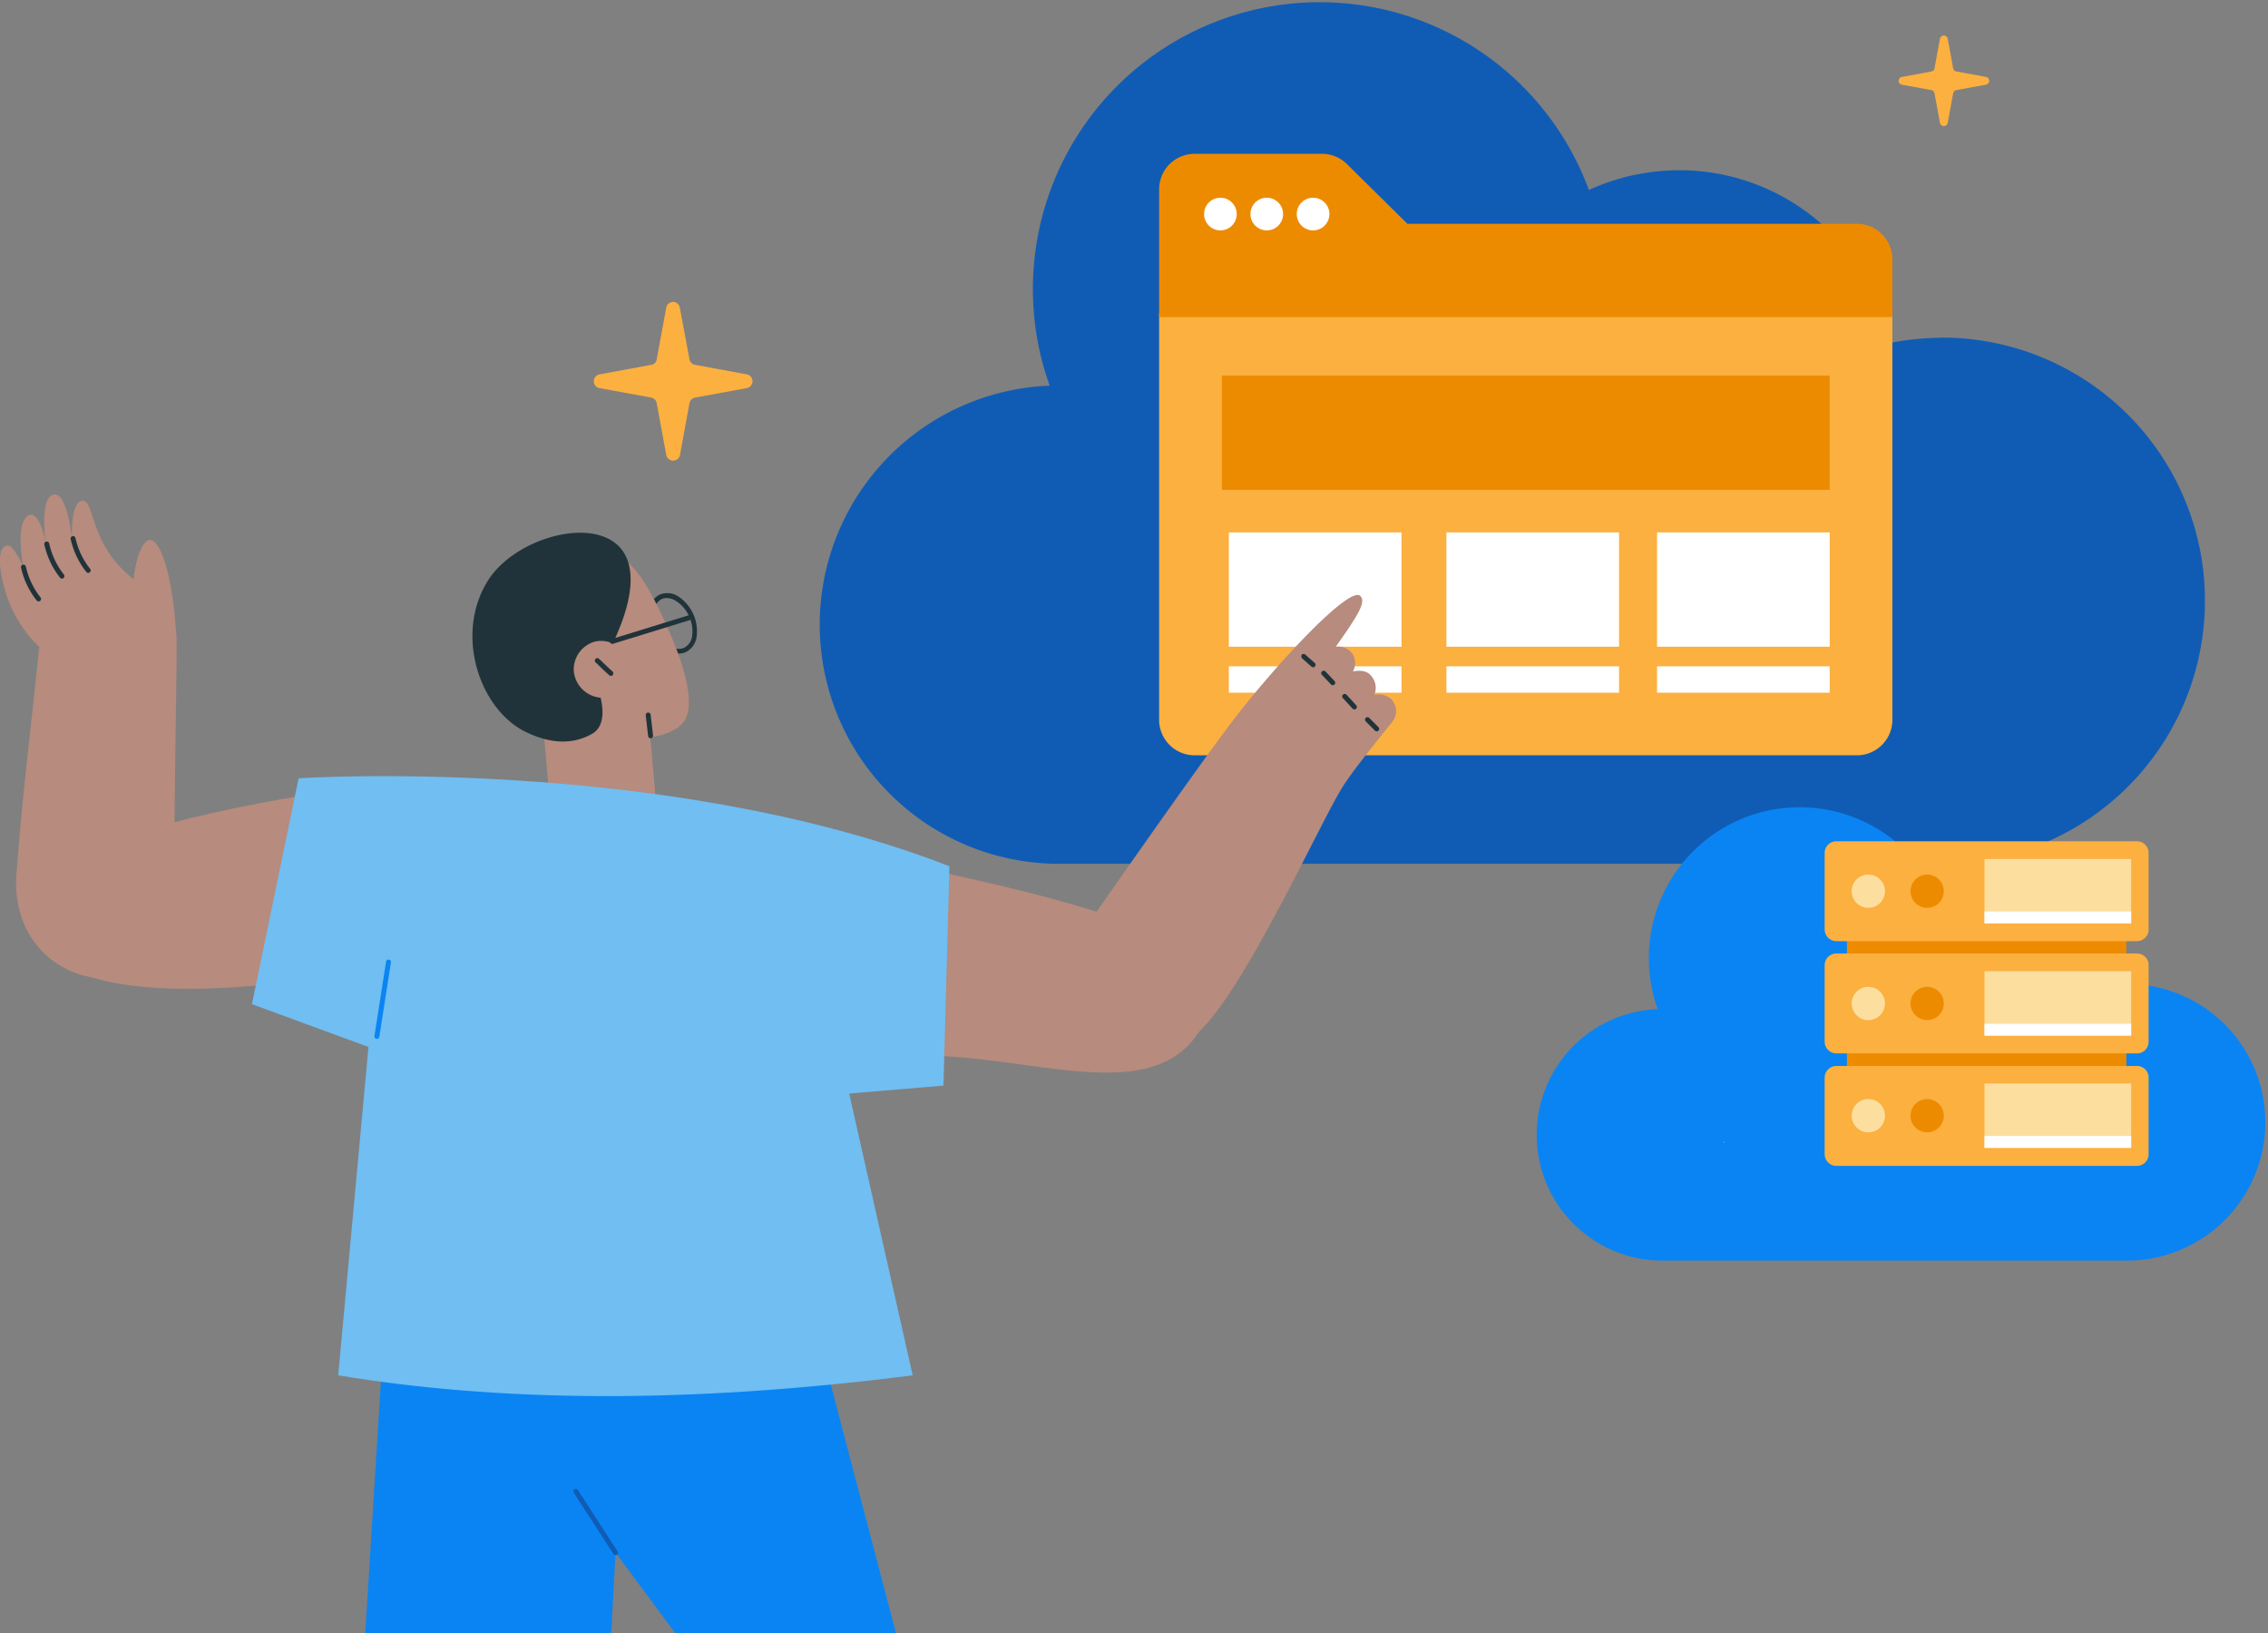 <svg id="Layer_1" data-name="Layer 1" xmlns="http://www.w3.org/2000/svg" viewBox="0 0 500 360"><rect x="0" y="0" width="500" height="360" fill="#808080" stroke="none"/><defs><style>.cls-1{fill:#105cb5;}.cls-2{fill:#fbb040;}.cls-3{fill:#ed8b00;}.cls-4{fill:#fff;}.cls-5{fill:#0a84f2;}.cls-6{fill:#21333a;}.cls-7{fill:#b78b7d;}.cls-8{fill:#70bef2;}.cls-9{fill:#fcdf9f;}</style></defs><path class="cls-1" d="M428.12,74.47a57.9,57.9,0,0,0-11.45,1.14A47.31,47.31,0,0,0,361,38.45l-.17,0a48.75,48.75,0,0,0-10.55,3.43A63.23,63.23,0,0,0,230.8,83.24c.25.64.38,1.15.63,1.78A52.72,52.72,0,0,0,233,190.42H428.1a58,58,0,0,0,0-116h0Z"/><path class="cls-2" d="M255.54,69H417.19v89.69a7.82,7.82,0,0,1-7.82,7.82h-146a7.83,7.83,0,0,1-7.83-7.82V69Z"/><path class="cls-3" d="M409.37,49.34h-99.1L296.94,36.17a7.83,7.83,0,0,0-5.46-2.26H263.37a7.83,7.83,0,0,0-7.83,7.82V69.9H417.19V57.16a7.82,7.82,0,0,0-7.82-7.82Z"/><circle class="cls-4" cx="269.05" cy="47.19" r="3.6"/><circle class="cls-4" cx="279.27" cy="47.19" r="3.6"/><circle class="cls-4" cx="289.48" cy="47.19" r="3.6"/><rect class="cls-3" x="269.37" y="82.79" width="134" height="25.2"/><rect class="cls-4" x="270.91" y="117.37" width="38.06" height="25.2"/><rect class="cls-4" x="365.31" y="117.37" width="38.06" height="25.2"/><rect class="cls-4" x="318.87" y="117.37" width="38.06" height="25.2"/><rect class="cls-4" x="270.91" y="146.89" width="38.06" height="5.82"/><rect class="cls-4" x="365.31" y="146.89" width="38.06" height="5.82"/><rect class="cls-4" x="318.87" y="146.89" width="38.06" height="5.82"/><path class="cls-5" d="M468.92,216.91a28.9,28.9,0,0,0-6,.6A24.9,24.9,0,0,0,433.64,198l-.09,0a25.74,25.74,0,0,0-5.55,1.81,33.26,33.26,0,0,0-62.86,21.73c.14.33.2.6.34.93a27.73,27.73,0,0,0,.8,55.44H468.91a30.5,30.5,0,0,0,0-61h0Z"/><path class="cls-4" d="M380,251.69h0c.14.14.14.14,0,.28h0Z"/><path class="cls-4" d="M411.77,212Z"/><polygon class="cls-5" points="197.51 360 178.93 289.11 84.71 292.85 80.53 360 134.76 360 135.7 342.29 148.84 360 197.51 360"/><path class="cls-1" d="M135.7,342.83a.52.52,0,0,1-.46-.25l-8.76-13.52a.54.54,0,0,1,.17-.75.53.53,0,0,1,.75.16L136.15,342a.55.55,0,0,1-.16.76A.6.6,0,0,1,135.7,342.83Z"/><path class="cls-6" d="M149.74,144.07c-2.18,0-4.58-1.79-5.87-4.59-1.6-3.49-.89-7.26,1.59-8.4a4.36,4.36,0,0,1,4.12.44,9.2,9.2,0,0,1,4,8.81,4.38,4.38,0,0,1-2.35,3.41A3.74,3.74,0,0,1,149.74,144.07ZM147,131.84a2.55,2.55,0,0,0-1.1.23c-1.94.89-2.41,4-1.06,7s4,4.62,6,3.73a3.32,3.32,0,0,0,1.74-2.61,7.54,7.54,0,0,0-.68-4.34h0a7.55,7.55,0,0,0-2.86-3.35A3.89,3.89,0,0,0,147,131.84Z"/><path class="cls-7" d="M146.56,137c-4.17-9.1-7.4-14-13.14-16.14-7.71-2.82-15.27,2.12-16,2.65-.5.34-7.89,4.71-8.43,13.32s3.46,17,10.61,21.5l1.64,18.77a11,11,0,0,0,11.86,10l1.37-.12a11,11,0,0,0,10-11.86l-1.09-12.54c3.79-.65,6.72-2,7.76-4.07C152.91,154.8,151.47,147.7,146.56,137Z"/><path class="cls-6" d="M135,141.94a.53.53,0,0,1-.52-.38.54.54,0,0,1,.36-.68l17.34-5.35a.54.54,0,0,1,.68.36.56.56,0,0,1-.36.68l-17.34,5.35A.41.41,0,0,1,135,141.94Z"/><path class="cls-6" d="M143.42,162.75a.53.53,0,0,1-.53-.48l-.53-4.58a.54.54,0,0,1,.48-.6.53.53,0,0,1,.6.48l.53,4.58a.55.55,0,0,1-.48.6Z"/><path class="cls-6" d="M134.69,149a.59.59,0,0,1-.37-.14c-1.14-1-1.84-1.72-2.36-2.22l-.65-.61a.54.54,0,0,1,.74-.8c.2.18.41.38.66.63.52.49,1.22,1.16,2.35,2.2a.55.55,0,0,1,0,.77A.56.56,0,0,1,134.69,149Z"/><path class="cls-6" d="M135.83,119.88c-6.9-5.72-22.74-.7-28.26,8.11-7.47,11.91-1.81,28.48,8.4,33.4,3.42,1.65,9.07,3.54,14.6.36,3.23-1.86,2.13-6.76,1.84-7.94A6.49,6.49,0,0,1,126.5,148a6.38,6.38,0,0,1,4.58-6.54,6.11,6.11,0,0,1,4,.39C139.58,132.49,140.75,124,135.83,119.88Z"/><path class="cls-7" d="M84.42,214c-18.92,2.22-73.13,12-77-10.84-3.18-18.87,50-26,68.68-29.45Q80.27,193.84,84.42,214Z"/><path class="cls-7" d="M38.35,208.12h0c0-34.6.67-59.15.58-66.74a13.88,13.88,0,0,0-.53-3.94c-1.88-6.49-7.56-7.36-12.65-13.28-5.78-6.72-5.22-13.77-7.49-13.75-1.57,0-2.53,2.62-2.39,8.2h0c-.59-4.23-1.65-9.93-4-9.6-2.68.53-2.23,7.38-1.75,11.51-.58-5-2.38-7.48-3.64-7-2,.8-2.43,4.78-1.41,11.36h0c-2-4.35-3.1-5.11-4.1-4.38-1.82,1.32-.89,6.7.68,11.34a28.07,28.07,0,0,0,7,10.78h0c-2.52,24.23-3.44,30.08-5,49.7C1.79,214.63,26.86,223.22,38.35,208.12Z"/><path class="cls-7" d="M29.16,130.67c.56-8.74,2.62-11.78,4-11.64,2.33.22,4.9,7.88,5.69,20.77C35.92,137.5,32.09,133,29.16,130.67Z"/><path class="cls-6" d="M19.7,126.23a.54.54,0,0,1-.68-.15,17.91,17.91,0,0,1-1.8-2.76,18.17,18.17,0,0,1-1.64-4.47.54.54,0,0,1,1.06-.24,16.69,16.69,0,0,0,3.23,6.8.53.53,0,0,1-.09.76A.24.24,0,0,1,19.7,126.23Z"/><path class="cls-6" d="M13.91,127.49a.56.56,0,0,1-.68-.15,17.91,17.91,0,0,1-1.8-2.76,18.24,18.24,0,0,1-1.64-4.48.55.55,0,1,1,1.07-.23,16.55,16.55,0,0,0,1.54,4.2,16.77,16.77,0,0,0,1.69,2.6.55.55,0,0,1-.09.76Z"/><path class="cls-6" d="M8.76,132.52a.55.55,0,0,1-.68-.15,17.81,17.81,0,0,1-3.44-7.24.54.54,0,0,1,1.06-.23,17.19,17.19,0,0,0,1.54,4.2,16.55,16.55,0,0,0,1.69,2.6.53.53,0,0,1-.09.76Z"/><path class="cls-7" d="M201.13,190.9c39,8.29,69.64,16.7,66.3,29.21-7.08,26.5-36.51,12.88-62.67,12.65C203.77,222,202,203.92,201.13,190.9Z"/><path class="cls-7" d="M234.4,211.56s28.38-40.94,37.52-52.85c9.6-12.52,25.59-29.61,27.95-27.34,1.35,1.29-.35,4.08-5.39,11.21a3.84,3.84,0,0,1,3.5,1.33,3.69,3.69,0,0,1,.29,4.1c.2,0,2.43-.56,3.71.66a4.06,4.06,0,0,1,1,4.54,4.21,4.21,0,0,1,3.65.85,3.79,3.79,0,0,1,.48,4.85c-2.06,2.61-8.36,10.27-11,14.37-5.13,8.06-21.49,44.7-32,54.39C259.27,216.32,234.4,211.56,234.4,211.56Z"/><path class="cls-6" d="M301.06,159a.54.54,0,0,1,.83-.7l2,2a.54.54,0,0,1,0,.77.55.55,0,0,1-.77,0l-2-2Z"/><path class="cls-6" d="M296,153.86a.53.53,0,0,1,.07-.72.54.54,0,0,1,.77,0l2.15,2.34a.54.54,0,0,1-.8.74l-2.15-2.34Z"/><path class="cls-6" d="M291.38,148.73a.54.54,0,0,1,.06-.71.55.55,0,0,1,.77,0l1,1.06,1,1.06a.54.54,0,0,1,0,.76.55.55,0,0,1-.77,0l-1-1.06-1-1.06Z"/><path class="cls-6" d="M287,145a.54.54,0,0,1,0-.68.56.56,0,0,1,.77,0l2.1,1.85a.55.55,0,0,1,0,.77.54.54,0,0,1-.77,0l-2.1-1.85Z"/><path class="cls-8" d="M81.23,230.81l-25.69-9.44,10.29-49.8s80.24-5.22,143.48,19.4L208,239.33l-20.79,1.74,14,62.13c-50.77,6.47-92,5.72-126.65,0Z"/><path class="cls-5" d="M83.1,229H83a.53.53,0,0,1-.45-.62L85.11,212a.54.54,0,0,1,.62-.45.53.53,0,0,1,.45.62l-2.55,16.37A.54.54,0,0,1,83.1,229Z"/><rect class="cls-3" x="407.17" y="204.77" width="61.6" height="32.33"/><path class="cls-2" d="M471.11,185.46H404.84a2.58,2.58,0,0,0-2.58,2.62v16.78a2.62,2.62,0,0,0,2.58,2.63h66.27a2.58,2.58,0,0,0,2.57-2.63V188.08A2.57,2.57,0,0,0,471.11,185.46Z"/><rect class="cls-9" x="437.5" y="189.37" width="32.33" height="14.16"/><rect class="cls-4" x="437.5" y="200.95" width="32.33" height="2.62"/><circle class="cls-9" cx="411.89" cy="196.47" r="3.67"/><circle class="cls-3" cx="424.86" cy="196.47" r="3.67"/><path class="cls-2" d="M471.11,210.2H404.84a2.58,2.58,0,0,0-2.58,2.63v16.78a2.61,2.61,0,0,0,2.58,2.62h66.27a2.57,2.57,0,0,0,2.57-2.62V212.83A2.55,2.55,0,0,0,471.11,210.2Z"/><rect class="cls-9" x="437.5" y="214.11" width="32.33" height="14.16"/><rect class="cls-4" x="437.5" y="225.7" width="32.33" height="2.62"/><circle class="cls-9" cx="411.89" cy="221.22" r="3.67"/><circle class="cls-3" cx="424.86" cy="221.22" r="3.67"/><path class="cls-2" d="M471.11,235H404.84a2.58,2.58,0,0,0-2.58,2.62v16.78a2.62,2.62,0,0,0,2.58,2.63h66.27a2.58,2.58,0,0,0,2.57-2.63V237.57A2.54,2.54,0,0,0,471.11,235Z"/><rect class="cls-9" x="437.5" y="238.86" width="32.33" height="14.16"/><rect class="cls-4" x="437.5" y="250.44" width="32.33" height="2.62"/><circle class="cls-9" cx="411.89" cy="245.96" r="3.67"/><circle class="cls-3" cx="424.86" cy="245.96" r="3.67"/><path class="cls-2" d="M429.39,8.54l1.2,6.51a.86.86,0,0,0,.71.7l6.51,1.2a.88.88,0,0,1,.71,1,.9.9,0,0,1-.71.72l-6.51,1.19a.9.9,0,0,0-.71.72l-1.2,6.5a.87.87,0,0,1-1,.71.88.88,0,0,1-.71-.71l-1.2-6.5a.87.87,0,0,0-.69-.72l-6.51-1.19a.87.87,0,0,1-.71-1,.88.88,0,0,1,.71-.71l6.51-1.2a.82.82,0,0,0,.69-.7l1.2-6.51a.88.88,0,0,1,1.73,0Z"/><path class="cls-2" d="M149.87,67.82,152,79.21a1.52,1.52,0,0,0,1.25,1.22l11.39,2.1a1.54,1.54,0,0,1,1.24,1.78,1.57,1.57,0,0,1-1.24,1.25l-11.39,2.09A1.58,1.58,0,0,0,152,88.9l-2.09,11.39a1.54,1.54,0,0,1-1.78,1.24,1.57,1.57,0,0,1-1.25-1.24l-2.1-11.39a1.52,1.52,0,0,0-1.21-1.25l-11.4-2.09a1.54,1.54,0,0,1-1.24-1.78,1.56,1.56,0,0,1,1.24-1.25l11.4-2.1a1.42,1.42,0,0,0,1.21-1.22l2.1-11.39a1.54,1.54,0,0,1,1.78-1.24A1.57,1.57,0,0,1,149.87,67.82Z"/></svg>